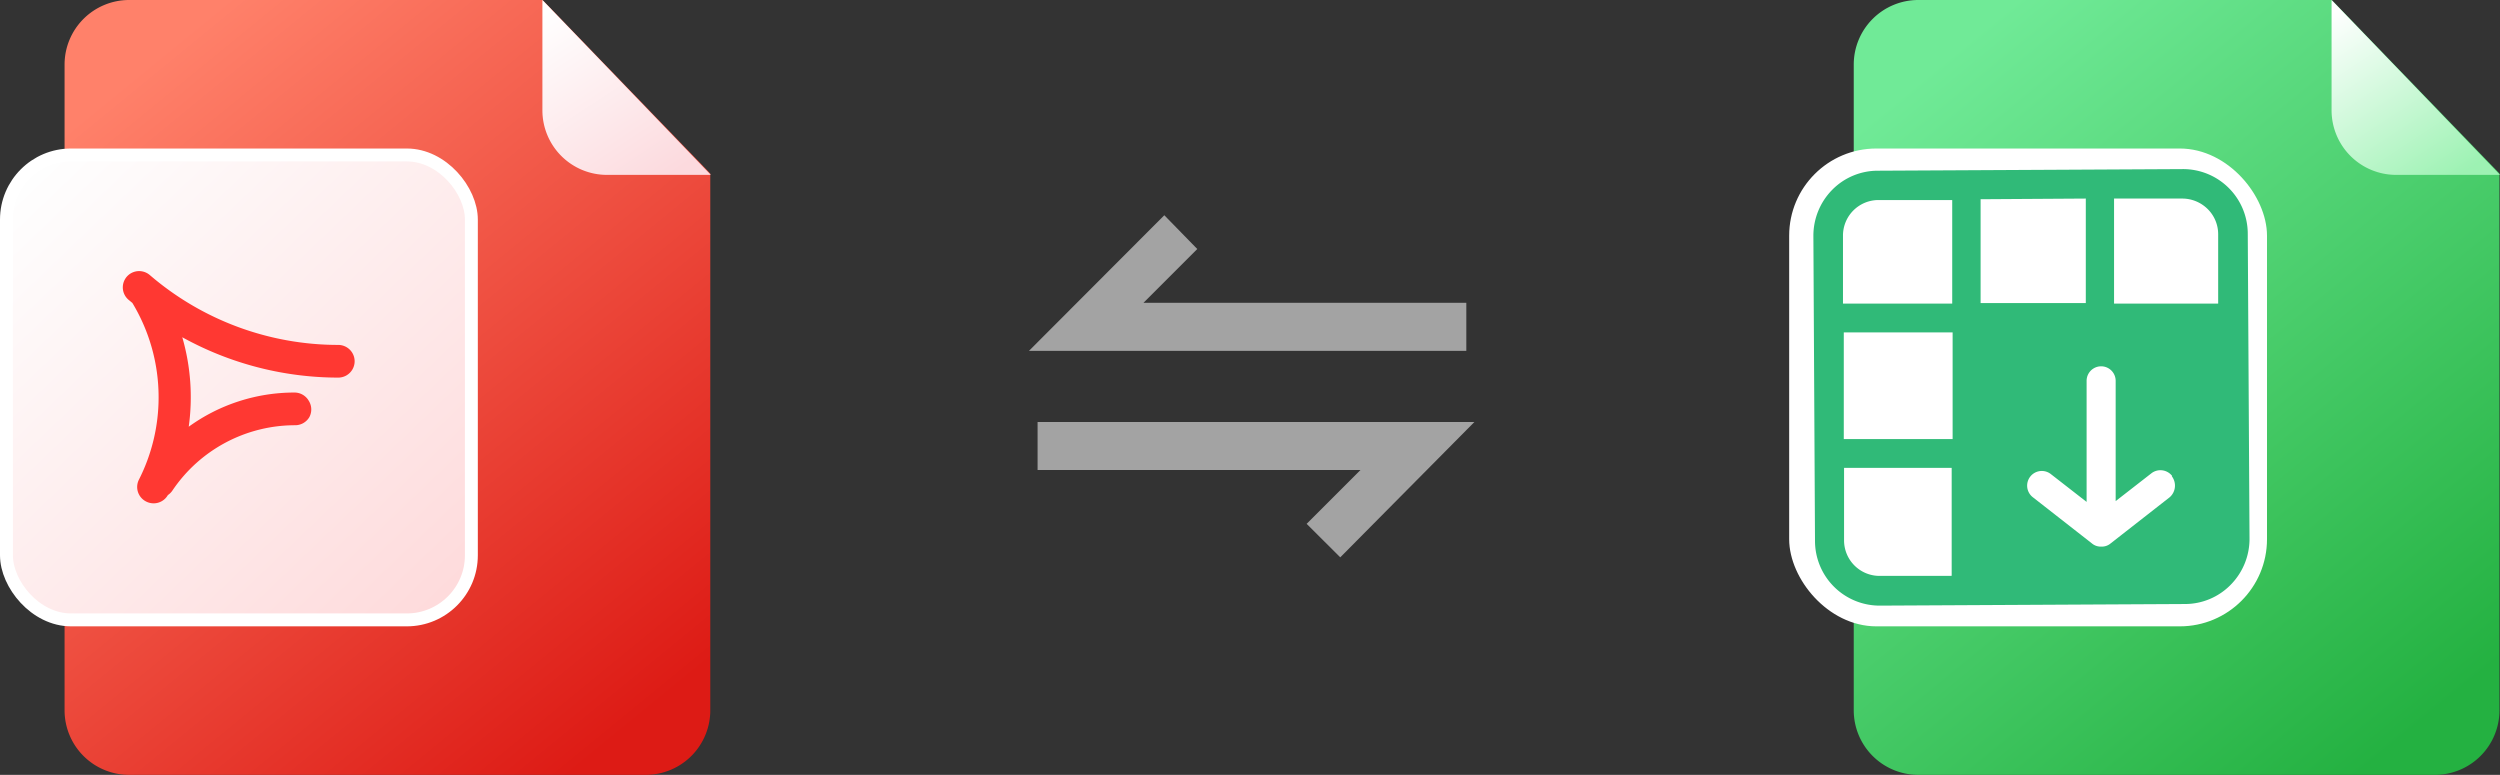 <svg id="图层_1" data-name="图层 1" xmlns="http://www.w3.org/2000/svg" xmlns:xlink="http://www.w3.org/1999/xlink" viewBox="0 0 185.84 57.6"><rect x="0" y="0" width="185.84" height="57.6" fill="#333333" stroke="none"/><defs><style>.cls-1{fill:url(#未命名的渐变);}.cls-2,.cls-6{stroke:#fff;stroke-width:0.96px;}.cls-2{fill:url(#未命名的渐变_2);}.cls-3{fill:url(#未命名的渐变_3);}.cls-4{fill:#ff3832;}.cls-5{fill:url(#未命名的渐变_4);}.cls-6,.cls-9{fill:#fff;}.cls-7{fill:url(#未命名的渐变_5);}.cls-8{fill:#30ba78;}.cls-10{fill:#a3a3a3;}</style><linearGradient id="未命名的渐变" x1="-886.98" y1="1013.1" x2="-886.34" y2="1012.17" gradientTransform="matrix(48, 0, 0, -57.6, 42586.8, 58358)" gradientUnits="userSpaceOnUse"><stop offset="0" stop-color="#ff816a"/><stop offset="1" stop-color="#dd1b15"/></linearGradient><linearGradient id="未命名的渐变_2" x1="-879.72" y1="1001.89" x2="-878.85" y2="1000.98" gradientTransform="matrix(34.56, 0, 0, -34.56, 30405.84, 34638.32)" gradientUnits="userSpaceOnUse"><stop offset="0" stop-color="#fefefe"/><stop offset="1" stop-color="#fedbdc"/></linearGradient><linearGradient id="未命名的渐变_3" x1="-833.66" y1="955.06" x2="-833.02" y2="954.06" gradientTransform="matrix(12.52, 0, 0, -12.95, 10476.96, 12369.65)" gradientUnits="userSpaceOnUse"><stop offset="0" stop-color="#fff"/><stop offset="1" stop-color="#fcdade"/></linearGradient><linearGradient id="未命名的渐变_4" x1="-886.98" y1="1013.1" x2="-886.34" y2="1012.17" gradientTransform="matrix(48, 0, 0, -57.6, 42719.8, 58358)" gradientUnits="userSpaceOnUse"><stop offset="0" stop-color="#70ea97"/><stop offset="1" stop-color="#24b141"/></linearGradient><linearGradient id="未命名的渐变_5" x1="-833.66" y1="955.06" x2="-833.02" y2="954.06" gradientTransform="matrix(12.52, 0, 0, -12.95, 10609.96, 12369.65)" gradientUnits="userSpaceOnUse"><stop offset="0" stop-color="#fff"/><stop offset="1" stop-color="#9df2b3"/></linearGradient></defs><title>pdf-tables</title><g id="内容服务与应用"><g id="文档剪辑"><g id="编组-2"><g id="编组-47"><path id="形状结合" class="cls-1" d="M40.33,0L52.8,12.9V52.8A4.8,4.8,0,0,1,48,57.6H9.6a4.8,4.8,0,0,1-4.8-4.8V4.8A4.8,4.8,0,0,1,9.6,0H40.33Z"/><rect id="矩形" class="cls-2" x="0.48" y="11.52" width="34.56" height="34.56" rx="4.8" ry="4.8"/><path id="三角形" class="cls-3" d="M40.32,0L52.84,13H45.12a4.8,4.8,0,0,1-4.8-4.8V0h0Z"/><path id="路径" class="cls-4" d="M11.52,20.77l0.06,0.05-0.44-.37a21.49,21.49,0,0,0,14,5.19,1.22,1.22,0,0,1,1.06.61,1.21,1.21,0,0,1,0,1.21,1.22,1.22,0,0,1-1.06.61,24,24,0,0,1-11.59-3,16,16,0,0,1,.48,6.65,13.39,13.39,0,0,1,7.86-2.54,1.22,1.22,0,0,1,1.06.61A1.21,1.21,0,0,1,23,31a1.22,1.22,0,0,1-1.06.61,11,11,0,0,0-9.12,4.85,1.21,1.21,0,0,1-.34.34,1.22,1.22,0,0,1-1.62.48,1.21,1.21,0,0,1-.55-1.59,13.54,13.54,0,0,0,1.48-6.17,13.55,13.55,0,0,0-1.95-7l-0.29-.24a1.21,1.21,0,0,1,.39-2.06,1.22,1.22,0,0,1,1.2.23Z"/></g><g id="编组-45"><path id="形状结合-2" data-name="形状结合" class="cls-5" d="M173.33,0L185.8,12.9V52.8a4.8,4.8,0,0,1-4.8,4.8H142.6a4.8,4.8,0,0,1-4.8-4.8V4.8A4.8,4.8,0,0,1,142.6,0h30.73Z"/><rect id="矩形-2" data-name="矩形" class="cls-6" x="133.48" y="11.52" width="34.56" height="34.56" rx="6" ry="6"/><path id="三角形-2" data-name="三角形" class="cls-7" d="M173.32,0l12.52,13h-7.72a4.8,4.8,0,0,1-4.8-4.8V0h0Z"/><g id="编组"><path id="形状" class="cls-8" d="M167.09,17.37a4.81,4.81,0,0,0-4.82-4.8h0l-22.67.12a4.75,4.75,0,0,0-3.41,1.43,4.86,4.86,0,0,0-1.39,3.43l0.12,22.67a4.81,4.81,0,0,0,4.82,4.8h0l22.67-.12a4.75,4.75,0,0,0,3.41-1.43A4.86,4.86,0,0,0,167.22,40Zm-9.86-2.61,5,0a2.69,2.69,0,0,1,1.88.78,2.63,2.63,0,0,1,.78,1.88l0,5.15h-7.74V14.76Zm-10,.05,7.82-.05v7.77h-7.82V14.81Zm-2.17,28-5.32,0h0a2.64,2.64,0,0,1-2.66-2.64l0-5.39h8v8h0Zm0-10.17h-8l0-7.93h8.09v7.93h0ZM137,22.53l0-5a2.64,2.64,0,0,1,2.64-2.66l5.48,0v7.7H137Z"/><path id="路径-2" data-name="路径" class="cls-9" d="M161.46,35.37a1.1,1.1,0,0,0-1.53-.19l-2.66,2.07V28.31a1.08,1.08,0,0,0-2.16,0v9l-2.66-2.07a1.09,1.09,0,1,0-1.34,1.72l4.4,3.44a1,1,0,0,0,.57.23h0.24a1,1,0,0,0,.57-0.23l4.4-3.44a1.15,1.15,0,0,0,.16-1.55h0Z"/></g></g><g id="编组-2-2" data-name="编组"><path id="形状-2" data-name="形状" class="cls-10" d="M109,26.08H76.49L86.55,16,89,18.51l-4,4h24v3.52ZM99.63,41.43l-2.5-2.49,4-4h-24V31.37h32.47Z"/></g></g></g></g></svg>